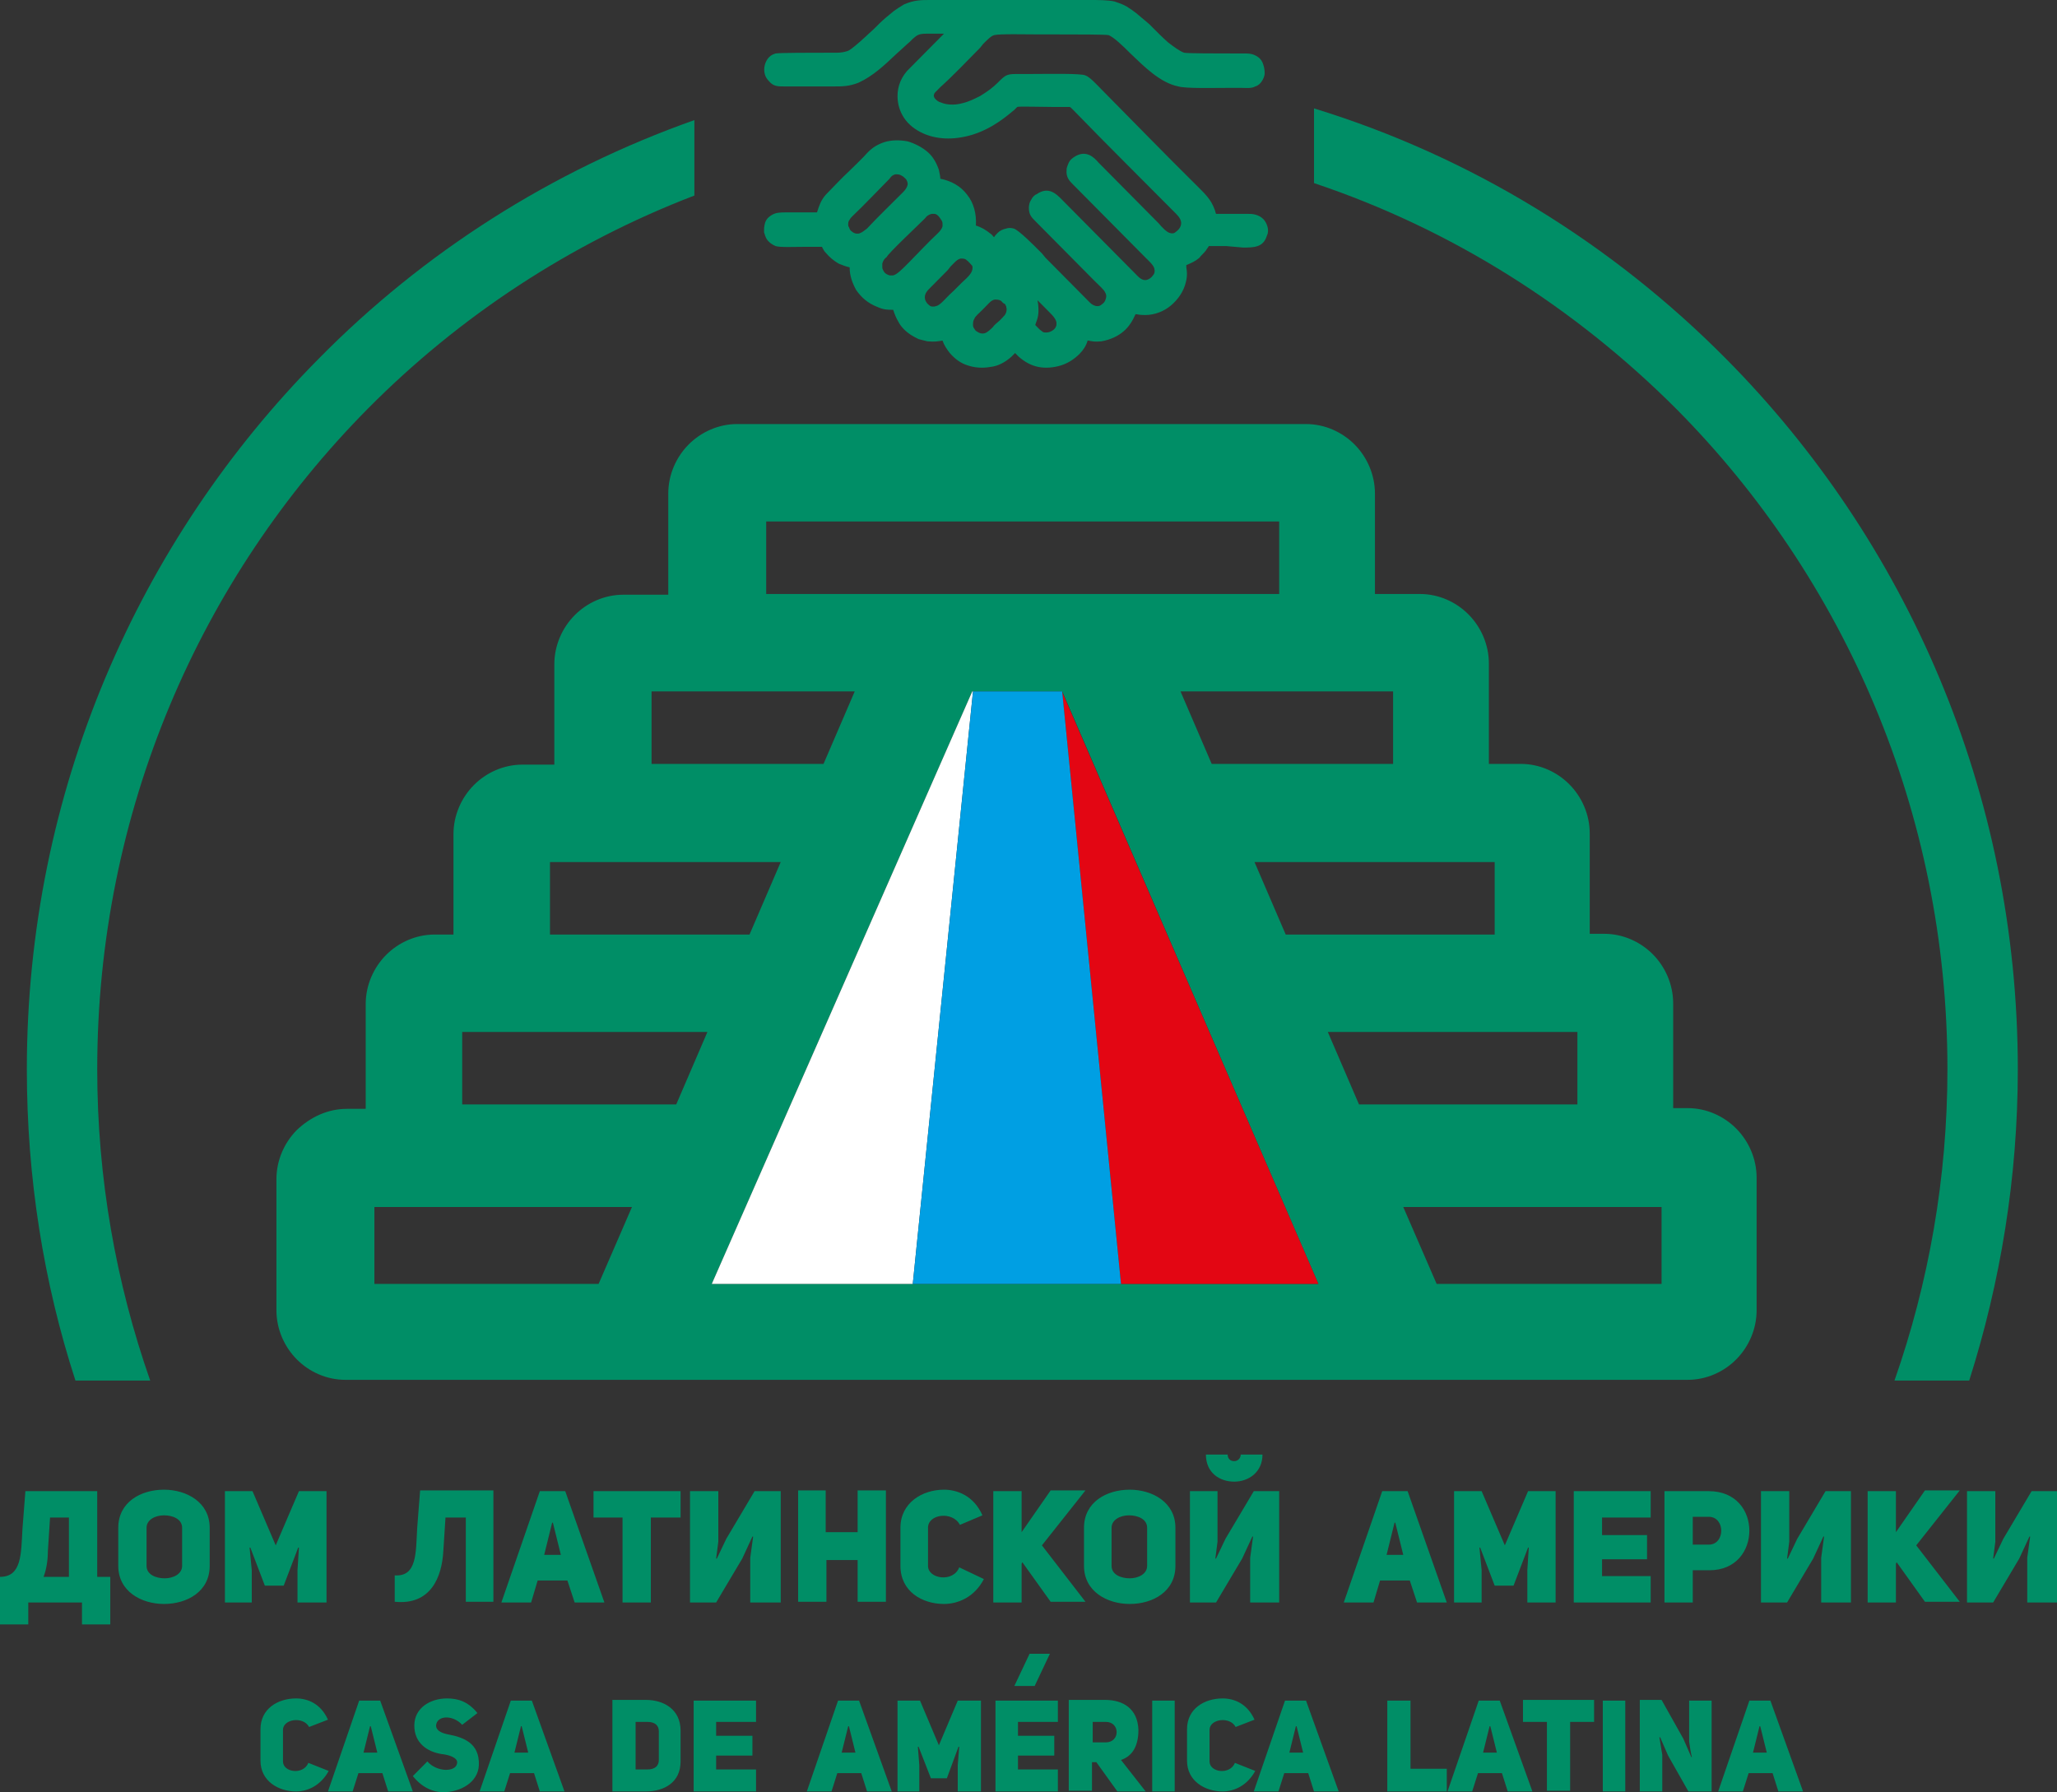 <?xml version="1.0" encoding="UTF-8"?> <svg xmlns="http://www.w3.org/2000/svg" width="101" height="88" viewBox="0 0 101 88" fill="none"><rect x="0" y="0" width="101" height="88" fill="#333333" stroke="none"/><path d="M17.029 54.447H17.956V49.305C17.956 48.37 18.347 47.507 18.953 46.895C19.559 46.284 20.414 45.888 21.34 45.888H22.266V40.961C22.266 40.026 22.658 39.163 23.264 38.552C23.869 37.941 24.724 37.545 25.651 37.545H27.218V32.618C27.218 31.683 27.61 30.82 28.216 30.209C28.822 29.597 29.677 29.202 30.603 29.202H32.812V24.239C32.812 23.304 33.203 22.441 33.809 21.829C34.415 21.218 35.27 20.822 36.196 20.822H64.127C65.053 20.822 65.908 21.218 66.514 21.829C67.12 22.441 67.511 23.304 67.511 24.239V29.166H69.72C70.647 29.166 71.501 29.561 72.107 30.173C72.713 30.784 73.105 31.647 73.105 32.582V37.509H74.672C75.599 37.509 76.454 37.904 77.059 38.516C77.665 39.127 78.057 39.99 78.057 40.925V45.852H78.769C79.695 45.852 80.551 46.248 81.156 46.859C81.762 47.471 82.154 48.334 82.154 49.269V54.411H82.866C83.793 54.411 84.648 54.807 85.253 55.418C85.859 56.03 86.251 56.893 86.251 57.828V64.337C86.251 65.272 85.859 66.135 85.253 66.746C84.648 67.358 83.793 67.753 82.866 67.753H16.958C16.032 67.753 15.177 67.358 14.571 66.746C13.965 66.135 13.573 65.272 13.573 64.337V57.9C13.573 56.965 13.965 56.102 14.571 55.49C15.248 54.843 16.103 54.447 17.029 54.447ZM47.739 33.949L34.949 63.042H35.483H64.412H64.733L52.157 33.949H47.739ZM29.392 63.042L31.03 59.266H18.383V63.042H29.392ZM33.203 54.231L34.735 50.671H25.686H22.694V54.231H33.203ZM36.802 45.888L38.334 42.328H30.638H27.005V45.888H36.802ZM40.436 37.509L41.968 33.949H36.267H31.992V37.509H40.436ZM57.964 33.949L59.495 37.509H68.402V33.949H66.3H57.964ZM61.597 42.328L63.129 45.888H73.39V42.328H69.756H61.597ZM65.196 50.671L66.728 54.231H77.451V50.671H74.672H65.196ZM68.901 59.266L70.54 63.042H81.584V59.266H68.901ZM37.621 29.166H62.809V25.605H37.621V29.166Z" fill="#008E66"></path><path d="M15.141 86.561C14.892 87.173 13.894 87.029 13.894 86.49V84.943C13.894 84.404 14.892 84.26 15.177 84.799L16.103 84.44C15.747 83.649 15.105 83.397 14.536 83.397C13.645 83.397 12.79 83.9 12.79 84.907V86.454C12.79 87.461 13.68 87.964 14.536 87.964C15.105 87.964 15.747 87.676 16.139 86.957L15.141 86.561ZM18.668 83.505H17.635L16.103 87.964H17.314L17.599 87.065H18.775L19.06 87.964H20.271L18.668 83.505ZM17.849 86.058L18.169 84.763H18.205L18.526 86.058H17.849ZM20.271 87.209C20.699 87.748 21.233 88 21.768 88C22.587 88 23.478 87.532 23.513 86.669C23.549 85.591 22.765 85.303 21.981 85.159C21.625 85.087 21.411 84.943 21.411 84.728C21.447 84.224 22.231 84.188 22.694 84.692L23.442 84.116C22.979 83.541 22.48 83.397 21.946 83.397C21.126 83.397 20.343 83.864 20.343 84.728C20.343 85.591 20.984 86.022 21.696 86.13C22.053 86.166 22.48 86.31 22.445 86.561C22.409 87.029 21.447 87.029 20.984 86.49L20.271 87.209ZM26.114 83.505H25.081L23.549 87.964H24.76L25.045 87.065H26.221L26.506 87.964H27.717L26.114 83.505ZM25.259 86.058L25.58 84.763H25.615L25.936 86.058H25.259ZM30.069 83.505V87.964H31.707C32.598 87.964 33.417 87.532 33.417 86.49V84.979C33.417 83.936 32.598 83.469 31.707 83.469H30.069V83.505ZM31.209 86.885V84.548H31.779C32.17 84.548 32.349 84.728 32.349 85.015V86.418C32.349 86.705 32.17 86.885 31.779 86.885H31.209ZM35.163 84.548H37.122V83.505H34.059V87.964H37.122V86.885H35.163V86.202H36.944V85.231H35.163V84.548ZM42.181 83.505H41.148L39.616 87.964H40.828L41.112 87.065H42.288L42.573 87.964H43.785L42.181 83.505ZM41.326 86.058L41.647 84.763H41.683L42.003 86.058H41.326ZM44.034 87.964H45.138V86.669L45.067 85.77H45.103L45.708 87.317H46.492L47.062 85.77H47.098L47.026 86.669V87.964H48.166V83.505H47.026L46.1 85.698L45.174 83.505H44.069V87.964H44.034ZM49.983 84.548H51.943V83.505H48.879V87.964H51.943V86.885H49.983V86.202H51.765V85.231H49.983V84.548ZM54.864 87.964H56.254L55.042 86.418C55.577 86.238 55.897 85.77 55.897 84.943C55.862 83.9 55.149 83.469 54.259 83.469H52.477V87.928H53.617V86.526H53.831L54.864 87.964ZM53.653 85.555V84.548H54.294C55.007 84.548 55.007 85.555 54.294 85.555H53.653ZM57.679 83.505H56.574V87.964H57.679V83.505ZM60.636 86.561C60.386 87.173 59.389 87.029 59.389 86.49V84.943C59.389 84.404 60.386 84.26 60.671 84.799L61.598 84.44C61.241 83.649 60.6 83.397 60.03 83.397C59.139 83.397 58.284 83.9 58.284 84.907V86.454C58.284 87.461 59.175 87.964 60.03 87.964C60.6 87.964 61.241 87.676 61.633 86.957L60.636 86.561ZM64.127 83.505H63.094L61.562 87.964H62.773L63.058 87.065H64.234L64.519 87.964H65.73L64.127 83.505ZM63.308 86.058L63.628 84.763H63.664L63.984 86.058H63.308ZM68.117 87.964H71.038V86.849H69.257V83.505H68.117V87.964ZM73.639 83.505H72.606L71.074 87.964H72.285L72.57 87.065H73.746L74.031 87.964H75.242L73.639 83.505ZM72.82 86.058L73.14 84.763H73.176L73.497 86.058H72.82ZM78.271 84.548V83.469H74.779V84.548H75.955V87.928H77.095V84.548H78.271ZM79.802 83.505H78.698V87.964H79.802V83.505ZM80.515 87.964H81.619V86.166L81.477 85.303H81.513L81.904 86.202L82.902 87.964H84.042V83.505H82.938V85.519C82.938 85.519 83.044 86.274 83.08 86.274H83.044L82.653 85.375L81.584 83.469H80.515V87.964ZM86.928 83.505H85.895L84.363 87.964H85.574L85.859 87.065H87.035L87.32 87.964H88.531L86.928 83.505ZM86.073 86.058L86.393 84.763H86.429L86.75 86.058H86.073Z" fill="#008E66"></path><path fill-rule="evenodd" clip-rule="evenodd" d="M50.553 81.203H51.551L50.803 82.785H49.805L50.553 81.203Z" fill="#008E66"></path><path d="M1.389 79.764V78.686H4.026V79.764H5.415V77.427H4.774V73.219H1.247L1.104 75.053C1.033 76.312 1.069 77.427 0 77.427V79.764H1.389ZM3.384 77.427H2.138C2.28 77.067 2.351 76.6 2.351 76.168L2.458 74.514H3.384V77.427ZM5.807 76.888C5.807 78.146 6.947 78.758 8.052 78.758C9.192 78.758 10.296 78.146 10.296 76.888V75.017C10.296 73.759 9.156 73.147 8.052 73.147C6.911 73.147 5.807 73.759 5.807 75.017V76.888ZM7.196 75.017C7.196 74.622 7.624 74.406 8.052 74.406C8.479 74.406 8.942 74.586 8.942 75.017V76.888C8.942 77.283 8.515 77.499 8.087 77.499C7.66 77.499 7.196 77.319 7.196 76.888V75.017ZM11.008 78.686H12.362V77.103L12.255 75.989H12.291L13.004 77.859H13.93L14.642 75.989H14.678L14.607 77.103V78.686H16.032V73.219H14.678L13.538 75.881L12.398 73.219H11.044V78.686H11.008ZM21.874 74.514H22.872V78.65H24.226V73.183H20.628L20.485 75.017C20.414 76.24 20.485 77.427 19.381 77.355V78.65C21.162 78.829 21.696 77.427 21.767 76.168L21.874 74.514ZM27.753 73.219H26.506L24.618 78.686H26.078L26.399 77.607H27.86L28.216 78.686H29.677L27.753 73.219ZM26.72 76.348L27.111 74.766H27.147L27.539 76.348H26.72ZM33.417 74.514V73.219H29.142V74.514H30.567V78.686H31.957V74.514H33.417ZM36.944 78.686H38.334V73.219H37.051L35.662 75.557L35.199 76.528H35.163L35.27 75.701V73.219H33.88V78.686H35.163L36.446 76.528L36.944 75.449H36.98L36.837 76.492V78.686H36.944ZM40.542 76.6H42.11V78.65H43.499V73.183H42.11V75.233H40.542V73.183H39.189V78.65H40.578V76.6H40.542ZM47.098 76.96C46.813 77.715 45.566 77.535 45.566 76.888V75.017C45.566 74.334 46.777 74.19 47.133 74.874L48.238 74.406C47.81 73.435 46.991 73.147 46.35 73.147C45.281 73.147 44.212 73.795 44.212 75.017V76.888C44.212 78.146 45.281 78.758 46.35 78.758C47.026 78.758 47.846 78.434 48.309 77.535L47.098 76.96ZM50.162 75.233V73.219H48.772V78.686H50.162V76.78L50.197 76.708L51.587 78.65H53.297L51.159 75.881L53.297 73.183H51.587L50.162 75.233ZM53.225 76.888C53.225 78.146 54.365 78.758 55.47 78.758C56.61 78.758 57.714 78.146 57.714 76.888V75.017C57.714 73.759 56.574 73.147 55.47 73.147C54.33 73.147 53.225 73.759 53.225 75.017V76.888ZM54.579 75.017C54.579 74.622 55.007 74.406 55.434 74.406C55.862 74.406 56.325 74.586 56.325 75.017V76.888C56.325 77.283 55.897 77.499 55.47 77.499C55.042 77.499 54.579 77.319 54.579 76.888V75.017ZM60.6 72.752C61.312 72.752 61.989 72.284 61.989 71.421H60.921C60.921 71.601 60.778 71.745 60.6 71.745C60.422 71.745 60.279 71.637 60.279 71.421H59.211C59.211 72.32 59.888 72.752 60.6 72.752ZM61.419 78.686H62.809V73.219H61.562L60.172 75.557L59.709 76.528H59.674L59.781 75.701V73.219H58.427V78.686H59.709L60.992 76.528L61.491 75.449H61.526L61.384 76.492V78.686H61.419ZM69.115 73.219H67.868L65.98 78.686H67.44L67.761 77.607H69.222L69.578 78.686H71.038L69.115 73.219ZM68.082 76.348L68.473 74.766H68.509L68.901 76.348H68.082ZM71.395 78.686H72.749V77.103L72.642 75.989H72.677L73.39 77.859H74.316L75.029 75.989H75.064L74.993 77.103V78.686H76.382V73.219H75.029L73.888 75.881L72.749 73.219H71.395V78.686ZM78.662 74.514H81.049V73.219H77.273V78.686H81.049V77.391H78.662V76.564H80.871V75.377H78.662V74.514ZM81.762 78.686H83.116V77.103H83.935C85.253 77.103 85.894 76.132 85.894 75.161C85.894 74.19 85.253 73.219 83.9 73.219H81.726V78.686H81.762ZM83.116 75.845V74.478H83.9C84.719 74.478 84.719 75.845 83.9 75.845H83.116ZM89.493 78.686H90.882V73.219H89.635L88.246 75.557L87.783 76.528H87.747L87.854 75.701V73.219H86.465V78.686H87.747L89.03 76.528L89.528 75.449H89.564L89.421 76.492V78.686H89.493ZM93.091 75.233V73.219H91.702V78.686H93.091V76.78L93.127 76.708L94.516 78.65H96.226L94.088 75.881L96.226 73.183H94.516L93.091 75.233ZM99.611 78.686H101V73.219H99.753L98.364 75.557L97.9 76.528H97.865L97.972 75.701V73.219H96.582V78.686H97.865L99.147 76.528L99.646 75.449H99.682L99.539 76.492V78.686H99.611Z" fill="#008E66"></path><path d="M64.519 5.322C72.25 7.696 79.161 11.975 84.754 17.622C93.59 26.54 99.076 38.875 99.076 52.505C99.076 57.828 98.221 62.97 96.689 67.789H93.02C94.694 63.006 95.62 57.864 95.62 52.505C95.62 39.846 90.526 28.374 82.332 20.103C77.344 15.104 71.288 11.256 64.519 8.991V5.322ZM34.094 9.602C28.002 11.94 22.551 15.536 18.062 20.067C9.833 28.374 4.774 39.846 4.774 52.505C4.774 57.864 5.7 63.006 7.375 67.789H3.705C2.138 62.97 1.318 57.828 1.318 52.505C1.318 38.875 6.805 26.54 15.64 17.622C20.77 12.407 27.076 8.379 34.094 5.898V9.602Z" fill="#008E66"></path><path d="M49.164 14.78C49.057 14.709 48.95 14.709 48.843 14.709C48.665 14.745 48.558 14.888 48.452 14.996L48.345 15.104L48.202 15.248C48.06 15.392 47.882 15.536 47.846 15.644C47.775 15.752 47.775 15.859 47.775 15.967C47.775 16.039 47.81 16.111 47.846 16.147C47.882 16.219 47.917 16.255 47.988 16.291C48.095 16.363 48.202 16.399 48.345 16.363C48.487 16.327 48.665 16.147 48.772 16.039C48.772 16.003 48.986 15.823 48.986 15.823C49.128 15.716 49.271 15.536 49.342 15.464C49.413 15.356 49.449 15.212 49.413 15.104C49.413 15.032 49.378 14.996 49.342 14.924C49.235 14.888 49.2 14.816 49.164 14.78ZM47.454 12.767C47.383 12.695 47.276 12.695 47.169 12.695C46.991 12.731 46.848 12.911 46.67 13.09L46.528 13.27C46.243 13.558 45.993 13.81 45.708 14.097C45.566 14.241 45.352 14.421 45.423 14.709C45.459 14.816 45.53 14.924 45.637 14.996C45.708 15.068 45.851 15.068 45.958 15.032C46.136 14.996 46.35 14.745 46.528 14.565L46.635 14.457C46.92 14.205 47.169 13.917 47.454 13.666C47.596 13.522 47.81 13.306 47.739 13.054C47.668 12.982 47.561 12.839 47.454 12.767ZM45.886 10.501C45.851 10.501 45.779 10.501 45.744 10.501C45.601 10.537 45.495 10.609 45.423 10.717C45.138 11.005 43.606 12.443 43.535 12.623C43.428 12.695 43.357 12.803 43.321 12.947C43.321 13.018 43.321 13.054 43.321 13.126C43.321 13.234 43.393 13.306 43.428 13.378C43.499 13.45 43.571 13.486 43.678 13.522C43.749 13.522 43.785 13.522 43.856 13.522C44.034 13.486 44.319 13.198 44.533 12.982L44.675 12.839C45.138 12.371 45.566 11.904 46.029 11.472C46.136 11.364 46.243 11.256 46.278 11.112C46.278 11.076 46.278 11.005 46.278 10.969C46.278 10.861 46.207 10.789 46.136 10.681C46.065 10.573 45.958 10.501 45.886 10.501ZM44.283 8.631C44.176 8.559 44.069 8.559 43.963 8.559C43.82 8.595 43.749 8.667 43.678 8.775C43.108 9.35 42.466 10.034 41.861 10.609C41.789 10.681 41.754 10.717 41.718 10.789C41.682 10.825 41.647 10.897 41.647 11.005C41.647 11.076 41.647 11.112 41.682 11.148C41.718 11.256 41.754 11.328 41.825 11.364C41.896 11.436 42.003 11.472 42.074 11.472C42.146 11.472 42.181 11.472 42.253 11.436C42.359 11.4 42.466 11.292 42.573 11.22C43.143 10.609 43.749 10.034 44.355 9.422C44.497 9.278 44.568 9.134 44.568 9.027C44.568 8.955 44.533 8.883 44.497 8.811C44.426 8.739 44.355 8.667 44.283 8.631ZM60.208 12.083C59.923 12.083 59.602 12.083 59.353 12.083C59.318 12.155 59.246 12.227 59.211 12.299C59.104 12.443 58.961 12.551 58.89 12.659C58.676 12.839 58.498 12.911 58.249 13.018V13.126C58.284 13.342 58.32 13.594 58.177 14.025C58.035 14.457 57.714 14.852 57.358 15.104C57.002 15.356 56.539 15.5 56.075 15.464C55.933 15.464 55.862 15.428 55.755 15.428C55.612 15.752 55.434 16.039 55.185 16.255C54.9 16.507 54.508 16.687 54.08 16.759C53.76 16.794 53.617 16.759 53.439 16.723H53.404C53.332 16.974 53.19 17.19 53.012 17.37C52.762 17.622 52.442 17.837 52.085 17.945C51.729 18.053 51.337 18.089 50.981 18.017C50.625 17.945 50.304 17.765 50.019 17.514L49.841 17.334L49.805 17.37C49.77 17.406 49.698 17.478 49.663 17.514C49.342 17.801 48.986 17.981 48.63 18.017C48.238 18.089 47.846 18.053 47.525 17.945C47.169 17.837 46.884 17.622 46.635 17.334C46.492 17.154 46.35 16.938 46.278 16.723C46.065 16.759 45.886 16.794 45.53 16.759C45.388 16.723 45.245 16.687 45.103 16.651C44.96 16.579 44.818 16.507 44.711 16.435C44.497 16.291 44.248 16.075 44.105 15.787C43.998 15.608 43.927 15.428 43.856 15.212C43.571 15.212 43.393 15.212 43.072 15.068C42.609 14.888 42.288 14.601 42.039 14.241C41.861 13.917 41.718 13.558 41.718 13.126C41.54 13.09 41.362 13.018 41.184 12.947C40.934 12.803 40.721 12.623 40.542 12.407C40.507 12.371 40.471 12.335 40.436 12.263C40.4 12.191 40.364 12.155 40.364 12.119C40.258 12.119 39.972 12.119 39.616 12.119C39.011 12.119 38.298 12.155 38.084 12.083C37.906 12.011 37.764 11.904 37.657 11.76C37.586 11.652 37.55 11.508 37.514 11.4C37.514 11.256 37.514 11.148 37.55 11.005C37.586 10.825 37.692 10.681 37.87 10.573C38.084 10.429 38.334 10.429 38.583 10.429H39.224C39.509 10.429 39.83 10.429 40.115 10.429C40.222 10.105 40.293 9.854 40.542 9.566C40.934 9.17 41.291 8.775 41.682 8.415C42.003 8.092 42.324 7.804 42.609 7.48C42.858 7.228 43.108 7.085 43.428 6.977C43.785 6.869 44.176 6.869 44.568 6.941C44.925 7.049 45.281 7.228 45.566 7.48C45.815 7.696 45.993 8.02 46.1 8.343C46.136 8.523 46.171 8.667 46.171 8.775C46.706 8.883 47.169 9.134 47.49 9.566C47.81 9.962 47.953 10.501 47.917 11.076C48.166 11.148 48.416 11.292 48.63 11.472C48.701 11.508 48.736 11.58 48.808 11.652C48.843 11.58 48.915 11.508 48.986 11.436C49.093 11.328 49.235 11.256 49.413 11.22C49.52 11.184 49.627 11.184 49.77 11.22C50.019 11.292 50.767 12.047 51.159 12.443L51.337 12.659C52.05 13.378 52.762 14.097 53.475 14.816C53.546 14.888 53.617 14.96 53.724 14.996C53.795 15.032 53.867 15.032 53.902 15.032C53.974 15.032 54.045 14.996 54.08 14.96C54.187 14.888 54.258 14.816 54.294 14.673C54.33 14.565 54.33 14.457 54.258 14.349C54.223 14.241 53.938 13.989 53.76 13.81L53.653 13.702L52.655 12.695C52.05 12.083 51.444 11.472 50.838 10.861L50.803 10.825C50.66 10.681 50.518 10.537 50.518 10.213C50.518 10.069 50.553 9.926 50.625 9.818C50.696 9.674 50.803 9.566 50.91 9.53C51.48 9.134 51.872 9.53 52.121 9.782C53.297 10.969 54.472 12.155 55.684 13.378L55.755 13.45C55.897 13.594 56.075 13.81 56.325 13.738C56.432 13.702 56.539 13.63 56.61 13.522C56.681 13.45 56.717 13.342 56.681 13.198C56.645 13.018 56.396 12.803 56.254 12.659L56.147 12.551L52.655 9.027C52.513 8.883 52.335 8.703 52.37 8.343C52.37 8.199 52.442 8.092 52.477 7.984C52.548 7.84 52.655 7.768 52.762 7.696C53.332 7.336 53.724 7.732 53.938 7.984L56.788 10.861L56.895 10.969C57.037 11.148 57.287 11.4 57.429 11.436C57.536 11.472 57.643 11.472 57.714 11.4C57.821 11.328 57.928 11.22 57.964 11.112C58.071 10.861 57.892 10.645 57.75 10.501C56.075 8.811 54.365 7.121 52.691 5.394C52.584 5.286 52.548 5.251 52.513 5.251C52.477 5.251 52.442 5.251 52.335 5.251C52.228 5.251 52.085 5.251 51.907 5.251H51.658C51.123 5.251 49.983 5.215 49.948 5.251L49.805 5.394C49.449 5.682 48.772 6.293 47.739 6.617C46.777 6.905 45.958 6.833 45.316 6.545C44.925 6.365 44.604 6.114 44.39 5.79C44.176 5.466 44.069 5.107 44.069 4.711C44.069 4.244 44.248 3.74 44.675 3.345L45.138 2.877C45.495 2.517 45.993 2.014 46.35 1.654H45.495C45.103 1.654 45.031 1.726 44.818 1.906L44.675 2.05C44.461 2.23 44.248 2.445 43.998 2.661C43.428 3.201 42.858 3.74 42.146 4.064C41.682 4.244 41.362 4.244 40.934 4.244C40.115 4.244 39.296 4.244 38.512 4.244C38.191 4.244 37.977 4.244 37.764 3.992C37.657 3.884 37.586 3.776 37.55 3.632C37.514 3.488 37.514 3.345 37.55 3.201C37.586 3.057 37.657 2.913 37.764 2.805C37.87 2.697 37.977 2.661 38.084 2.625C38.298 2.589 39.83 2.589 40.649 2.589H41.077C41.291 2.589 41.469 2.553 41.576 2.517C41.718 2.481 41.825 2.374 41.968 2.266C42.324 1.978 42.609 1.69 42.929 1.403C43.108 1.223 43.286 1.043 43.499 0.863C43.642 0.755 43.749 0.647 43.891 0.539C44.034 0.432 44.212 0.324 44.39 0.216C44.889 0 45.209 0 45.673 0H53.225H53.51C53.902 0 54.401 0 54.722 0.072C54.935 0.144 55.149 0.216 55.327 0.324C55.505 0.432 55.648 0.539 55.791 0.647L56.004 0.827L56.218 1.007L56.432 1.187C56.503 1.259 56.574 1.331 56.61 1.367C56.788 1.546 57.073 1.834 57.358 2.086C57.643 2.302 57.928 2.517 58.142 2.589C58.32 2.625 59.781 2.625 60.529 2.625H61.063C61.312 2.625 61.526 2.625 61.776 2.805C61.883 2.877 61.989 3.021 62.025 3.165C62.061 3.273 62.096 3.416 62.096 3.596C62.096 3.74 62.025 3.884 61.954 3.992C61.883 4.1 61.776 4.208 61.633 4.244C61.455 4.351 61.17 4.315 60.956 4.315H60.351C59.531 4.315 58.213 4.351 57.857 4.244C56.966 4.064 56.182 3.273 55.505 2.625C55.078 2.194 54.686 1.834 54.437 1.726C54.33 1.69 52.798 1.69 52.014 1.69H51.622H51.159C50.375 1.69 49.057 1.654 48.808 1.726C48.665 1.762 48.452 1.978 48.273 2.158L48.131 2.338C47.49 2.985 46.848 3.668 46.171 4.28C46.1 4.351 45.993 4.459 45.922 4.531C45.851 4.603 45.851 4.675 45.851 4.711C45.851 4.747 45.886 4.819 45.922 4.855C45.993 4.927 46.065 4.999 46.207 5.035C46.456 5.143 46.848 5.179 47.24 5.071C47.561 4.999 47.846 4.855 48.131 4.711C48.487 4.495 48.772 4.28 48.986 4.064C49.413 3.632 49.449 3.632 50.09 3.632H50.696C51.515 3.632 53.083 3.596 53.297 3.704C53.51 3.776 53.867 4.172 54.08 4.387L54.187 4.495C55.719 6.042 57.251 7.624 58.819 9.17C59.139 9.494 59.46 9.782 59.638 10.285C59.674 10.357 59.674 10.429 59.709 10.501C60.208 10.501 60.707 10.501 61.241 10.501C61.384 10.501 61.491 10.501 61.633 10.537C61.776 10.573 61.918 10.645 62.025 10.753C62.132 10.861 62.203 11.005 62.239 11.148C62.274 11.292 62.274 11.436 62.203 11.58C62.025 12.155 61.562 12.155 61.028 12.155L60.208 12.083ZM51.48 15.284L50.945 14.745C50.945 14.816 50.981 14.924 50.981 15.032C51.017 15.464 50.945 15.644 50.838 15.931V15.967L51.052 16.183C51.088 16.219 51.159 16.255 51.195 16.291C51.23 16.327 51.302 16.327 51.373 16.327C51.48 16.327 51.587 16.291 51.694 16.219C51.8 16.147 51.872 16.039 51.872 15.931C51.907 15.716 51.694 15.5 51.551 15.356L51.48 15.284Z" fill="#008E66"></path><path fill-rule="evenodd" clip-rule="evenodd" d="M34.949 63.042H44.818L47.775 33.949H47.739L34.949 63.042Z" fill="white"></path><path fill-rule="evenodd" clip-rule="evenodd" d="M64.733 63.042H55.042L52.157 33.984L64.733 63.042Z" fill="#E30613"></path><path fill-rule="evenodd" clip-rule="evenodd" d="M52.157 33.985L55.042 63.042H44.818L47.775 33.949H52.157V33.985Z" fill="#009FE3"></path></svg> 